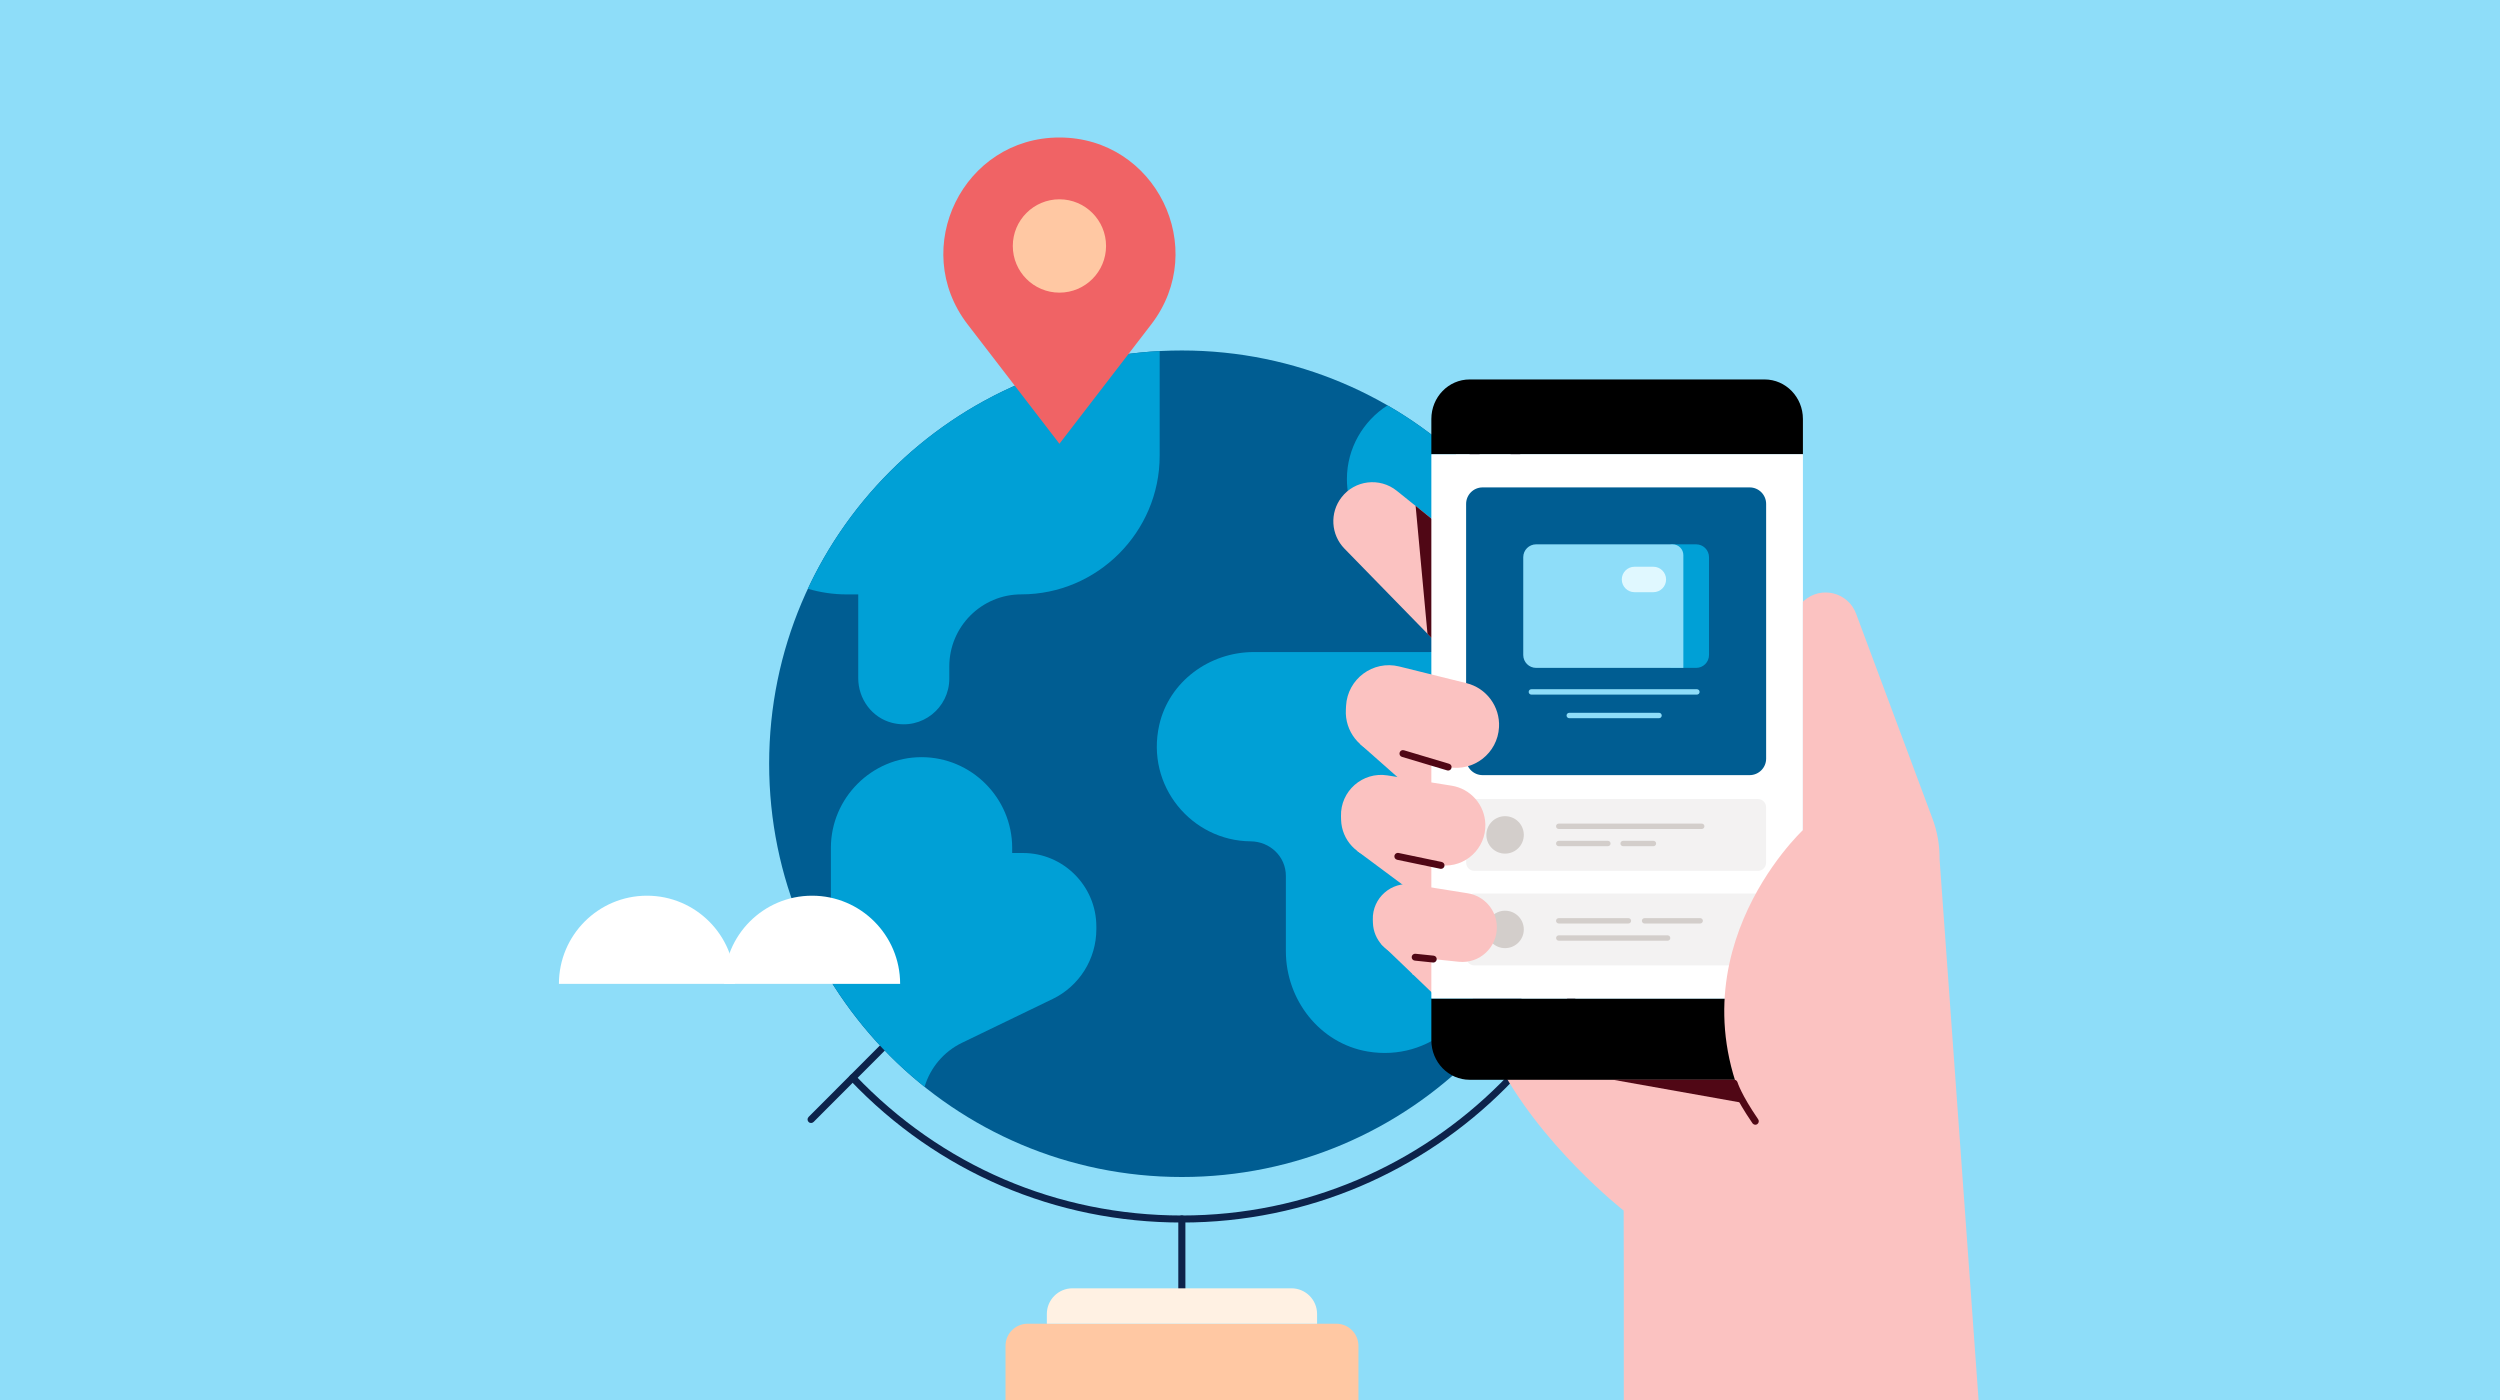 <svg width="1000" height="560" viewBox="0 0 1000 560" fill="none" xmlns="http://www.w3.org/2000/svg">
<rect x="0" y="0" width="1000" height="560" fill="#808080" stroke="none"/>
<g clip-path="url(#clip0_18_60961)">
<rect width="1000" height="560" fill="#8EDDF9"/>
<path d="M472.737 489.015C422.105 489.015 374.991 468.796 340.038 432.085C339.49 431.517 339.528 430.628 340.095 430.08C340.662 429.531 341.551 429.569 342.1 430.137C376.504 466.281 422.899 486.197 472.737 486.197C572.223 486.197 653.155 405.152 653.155 305.514C653.155 255.544 633.239 209.054 597.076 174.594C596.509 174.045 596.49 173.156 597.019 172.589C597.568 172.021 598.457 172.002 599.024 172.532C635.755 207.522 655.973 254.75 655.973 305.495C656.011 406.684 573.793 489.015 472.737 489.015Z" fill="#0D234B"/>
<path d="M324.431 449.202C324.072 449.202 323.713 449.07 323.429 448.786C322.88 448.238 322.88 447.33 323.429 446.781L614.984 154.583C615.533 154.035 616.441 154.035 616.989 154.583C617.538 155.132 617.538 156.04 616.989 156.588L325.434 448.786C325.15 449.051 324.791 449.202 324.431 449.202Z" fill="#0D234B"/>
<path d="M472.737 470.802C563.908 470.802 637.816 396.792 637.816 305.496C637.816 214.199 563.908 140.189 472.737 140.189C381.567 140.189 307.658 214.199 307.658 305.496C307.658 396.792 381.567 470.802 472.737 470.802Z" fill="#005D92"/>
<path d="M589.473 188.607C578.938 178.053 567.325 169.239 555.012 162.146C545.272 168.369 538.765 179.282 538.765 191.633C538.765 210.15 553.348 225.356 571.562 226.453H574.153C582.361 226.453 589.946 231.919 591.629 239.958C593.937 250.984 585.482 260.8 574.872 260.8H571.959V260.819H501.543C483.764 260.819 467.612 272.64 463.697 290.003C458.193 314.44 476.747 336.342 500.219 336.531C507.974 336.588 514.348 342.602 514.348 350.376V380.468C514.348 399.93 527.89 417.349 547.05 420.602C571.77 424.82 593.407 405.623 593.407 381.602V336.531V325.656V313.248C593.407 302.165 602.372 293.2 613.437 293.2H637.363C634.525 255.07 618.581 217.753 589.473 188.607Z" fill="#00A0D6"/>
<path d="M409.223 341.203H404.873V339.161C404.873 319.188 388.55 302.865 368.615 302.865C348.68 302.865 332.357 319.207 332.357 339.161V363.597V392.441C332.774 393.122 333.209 393.821 333.644 394.502C334.306 395.543 334.968 396.583 335.667 397.604C336.424 398.72 337.199 399.836 337.994 400.933C338.731 401.973 339.45 403.014 340.207 404.035C340.982 405.094 341.814 406.115 342.628 407.156C343.441 408.196 344.235 409.236 345.067 410.276C345.975 411.373 346.921 412.452 347.848 413.53C348.548 414.343 349.228 415.175 349.966 415.988C351.914 418.163 353.938 420.301 356.018 422.4C360.444 426.826 365.059 430.911 369.825 434.732C372.095 427.129 377.467 420.66 384.824 417.104L421.025 399.609C431.73 394.446 438.539 383.589 438.539 371.692V370.558C438.52 354.405 425.337 341.203 409.223 341.203Z" fill="#00A0D6"/>
<path d="M356.023 188.607C342.027 202.622 331.076 218.528 323.151 235.513C328.088 236.969 333.308 237.764 338.698 237.764H343.294V271.26C343.294 279.582 348.779 287.09 356.837 289.133C368.847 292.178 379.722 283.043 379.722 271.487V266.588C379.722 250.663 392.621 237.745 408.528 237.745C438.96 237.745 463.869 212.797 463.869 182.327V140.434C424.623 142.552 385.983 158.591 356.023 188.607Z" fill="#00A0D6"/>
<path d="M423.772 177.504L387.042 129.747C363.57 99.22 385.301 55 423.772 55C462.243 55 483.974 99.22 460.502 129.747L423.772 177.504Z" fill="#F06365"/>
<path d="M423.771 117.056C434.071 117.056 442.42 108.699 442.42 98.389C442.42 88.079 434.071 79.721 423.771 79.721C413.471 79.721 405.122 88.079 405.122 98.389C405.122 108.699 413.471 117.056 423.771 117.056Z" fill="#FFC8A3"/>
<path d="M472.74 518.692C471.964 518.692 471.321 518.049 471.321 517.273V487.579C471.321 486.803 471.964 486.16 472.74 486.16C473.515 486.16 474.158 486.803 474.158 487.579V517.273C474.158 518.068 473.534 518.692 472.74 518.692Z" fill="#0D234B"/>
<path d="M543.377 559.998H402.205V538.342C402.205 533.443 406.177 529.49 411.057 529.49H534.525C539.424 529.49 543.377 533.462 543.377 538.342V559.998V559.998Z" fill="#FFC8A3"/>
<path d="M526.849 529.491H418.738V525.575C418.738 519.92 423.334 515.324 428.99 515.324H516.579C522.234 515.324 526.83 519.92 526.83 525.575V529.491H526.849Z" fill="#FFF1E3"/>
<path d="M626.923 389.793C626.923 371.541 641.694 356.77 659.908 356.77C678.122 356.77 692.894 371.56 692.894 389.793H626.923Z" fill="white"/>
<path d="M565.055 389.795C565.055 371.543 579.826 356.771 598.04 356.771C616.254 356.771 631.026 371.562 631.026 389.795H565.055Z" fill="white"/>
<path d="M289.618 393.553C289.618 374.072 305.392 358.279 324.836 358.279C344.279 358.279 360.053 374.072 360.053 393.553H289.618Z" fill="white"/>
<path d="M223.567 393.553C223.567 374.072 239.341 358.279 258.785 358.279C278.228 358.279 294.002 374.072 294.002 393.553H223.567Z" fill="white"/>
<path d="M544.045 297.627L567.687 318.527L585.277 318.603L580.303 295.131L544.045 297.627Z" fill="#FBC2C1"/>
<path d="M751.258 414.361L707.964 424.045L598.511 423.686C615.59 457.712 649.464 484.229 649.464 484.229L649.521 509.441V559.997H775.846V509.441L751.258 414.361Z" fill="#FBC2C1"/>
<path d="M552.306 377.424L574.756 398.948L575.872 374.436L552.306 377.424Z" fill="#FBC2C1"/>
<path d="M542.848 340.354L566.547 357.981L582.945 356.657L576.476 335.152L542.848 340.354Z" fill="#FBC2C1"/>
<path d="M604.566 233.147L558.719 196.322C551.891 190.837 541.904 192.029 536.571 198.989C531.823 205.155 532.353 213.893 537.781 219.454L604.566 287.902V233.147Z" fill="#FBC2C1"/>
<path d="M574.815 209.298L566.247 202.338L570.994 253.518L574.815 257.415V209.298Z" fill="#500715"/>
<path d="M572.541 181.703V167.593C572.541 158.855 579.388 151.781 587.861 151.781H705.845C714.299 151.781 721.165 158.855 721.165 167.593V181.703H572.541Z" fill="black"/>
<path d="M721.165 399.418V416.1C721.165 424.838 714.299 431.912 705.845 431.912H587.861C579.407 431.912 572.541 424.838 572.541 416.1V399.418H721.165Z" fill="black"/>
<path d="M721.165 181.699H572.541V399.415H721.165V181.699Z" fill="white"/>
<path d="M703.146 386.161H589.759C587.943 386.161 586.468 384.686 586.468 382.87V360.703C586.468 358.887 587.943 357.412 589.759 357.412H703.146C704.962 357.412 706.437 358.887 706.437 360.703V382.87C706.456 384.686 704.981 386.161 703.146 386.161Z" fill="#F3F2F2"/>
<path d="M651.358 369.402H623.498C622.912 369.402 622.42 368.929 622.42 368.324C622.42 367.738 622.893 367.246 623.498 367.246H651.358C651.944 367.246 652.436 367.719 652.436 368.324C652.436 368.929 651.963 369.402 651.358 369.402Z" fill="#D3CECB"/>
<path d="M667.04 376.289H623.52C622.933 376.289 622.441 375.816 622.441 375.211C622.441 374.606 622.914 374.133 623.52 374.133H667.04C667.626 374.133 668.118 374.606 668.118 375.211C668.118 375.816 667.626 376.289 667.04 376.289Z" fill="#D3CECB"/>
<path d="M680.073 369.406H657.83C657.244 369.406 656.752 368.933 656.752 368.328C656.752 367.742 657.225 367.25 657.83 367.25H680.073C680.659 367.25 681.151 367.723 681.151 368.328C681.132 368.933 680.659 369.406 680.073 369.406Z" fill="#D3CECB"/>
<path d="M602.034 379.259C606.17 379.259 609.524 375.905 609.524 371.769C609.524 367.633 606.17 364.279 602.034 364.279C597.897 364.279 594.544 367.633 594.544 371.769C594.544 375.905 597.897 379.259 602.034 379.259Z" fill="#D3CECB"/>
<path d="M703.146 348.352H589.759C587.943 348.352 586.468 346.877 586.468 345.061V322.894C586.468 321.079 587.943 319.604 589.759 319.604H703.146C704.962 319.604 706.437 321.079 706.437 322.894V345.061C706.456 346.877 704.981 348.352 703.146 348.352Z" fill="#F3F2F2"/>
<path d="M680.693 331.598H623.498C622.912 331.598 622.42 331.125 622.42 330.519C622.42 329.914 622.893 329.441 623.498 329.441H680.693C681.279 329.441 681.771 329.914 681.771 330.519C681.771 331.125 681.279 331.598 680.693 331.598Z" fill="#D3CECB"/>
<path d="M643.149 338.483H623.498C622.912 338.483 622.42 338.01 622.42 337.404C622.42 336.818 622.893 336.326 623.498 336.326H643.149C643.736 336.326 644.227 336.799 644.227 337.404C644.227 337.991 643.755 338.483 643.149 338.483Z" fill="#D3CECB"/>
<path d="M661.37 338.483H649.246C648.66 338.483 648.168 338.01 648.168 337.404C648.168 336.818 648.641 336.326 649.246 336.326H661.37C661.956 336.326 662.448 336.799 662.448 337.404C662.448 337.991 661.975 338.483 661.37 338.483Z" fill="#D3CECB"/>
<path d="M602.034 341.45C606.17 341.45 609.524 338.097 609.524 333.961C609.524 329.824 606.17 326.471 602.034 326.471C597.897 326.471 594.544 329.824 594.544 333.961C594.544 338.097 597.897 341.45 602.034 341.45Z" fill="#D3CECB"/>
<path d="M699.853 310.051H593.047C589.397 310.051 586.446 307.1 586.446 303.45V201.562C586.446 197.911 589.397 194.961 593.047 194.961H699.853C703.503 194.961 706.454 197.911 706.454 201.562V303.45C706.454 307.1 703.484 310.051 699.853 310.051Z" fill="#005D92"/>
<path d="M678.765 277.842H612.548C611.962 277.842 611.47 277.369 611.47 276.764C611.47 276.177 611.943 275.686 612.548 275.686H678.765C679.351 275.686 679.843 276.158 679.843 276.764C679.843 277.369 679.351 277.842 678.765 277.842Z" fill="#8EDDF9"/>
<path d="M663.617 287.279H627.7C627.114 287.279 626.622 286.806 626.622 286.201C626.622 285.596 627.095 285.123 627.7 285.123H663.617C664.204 285.123 664.695 285.596 664.695 286.201C664.695 286.806 664.204 287.279 663.617 287.279Z" fill="#8EDDF9"/>
<path d="M668.232 267.154H678.446C681.302 267.154 683.609 264.847 683.609 261.991V222.896C683.609 220.04 681.302 217.732 678.446 217.732H668.232V267.154Z" fill="#00A0D6"/>
<path d="M673.34 267.154H614.461C611.605 267.154 609.298 264.847 609.298 261.991V222.896C609.298 220.04 611.605 217.732 614.461 217.732H669.027C671.41 217.732 673.34 219.662 673.34 222.045V267.154Z" fill="#8EDDF9"/>
<path d="M666.436 231.785C666.436 234.603 664.166 236.873 661.348 236.873H653.802C651.002 236.873 648.714 234.603 648.714 231.785C648.714 228.986 650.983 226.697 653.802 226.697H661.348C664.147 226.697 666.436 228.986 666.436 231.785Z" fill="#E0F8FF"/>
<path d="M586.595 273.264L559.68 266.587C549.221 263.996 539.008 271.562 538.421 282.343L538.346 283.875C537.873 292.461 543.831 300.084 552.266 301.691L579.256 306.836C589.469 308.784 599.04 301.275 599.607 290.892C600.061 282.645 594.595 275.25 586.595 273.264Z" fill="#FBC2C1"/>
<path d="M579.256 308.215C579.862 308.215 580.41 307.837 580.58 307.232C580.807 306.494 580.391 305.718 579.654 305.51L561.572 300.101C560.835 299.874 560.078 300.29 559.851 301.028C559.624 301.765 560.04 302.541 560.778 302.749L578.859 308.158C578.992 308.196 579.124 308.215 579.256 308.215Z" fill="#500715"/>
<path d="M580.618 314.268L554.99 310.164C545.042 308.575 536.095 316.443 536.398 326.524L536.436 327.943C536.682 336 542.829 342.639 550.829 343.471L576.42 346.138C586.084 347.14 594.444 339.386 594.142 329.664C593.915 321.947 588.241 315.478 580.618 314.268Z" fill="#FBC2C1"/>
<path d="M587.125 357.316L565.109 353.798C556.56 352.437 548.881 359.189 549.127 367.851L549.165 369.081C549.373 376.003 554.65 381.696 561.534 382.415L583.512 384.703C591.815 385.573 598.984 378.916 598.738 370.537C598.549 363.917 593.669 358.375 587.125 357.316Z" fill="#FBC2C1"/>
<path d="M791.5 561L775.83 343.659C775.886 338.117 774.941 332.632 772.993 327.45L742.428 245.459C739.251 236.929 728.527 234.224 721.68 240.22L721.15 240.693V332.065C721.15 332.065 663.691 385.572 704.109 454.607L733.5 561H791.5Z" fill="#FBC2C1"/>
<path d="M576.419 347.537C577.062 347.537 577.63 347.084 577.781 346.44C577.932 345.684 577.46 344.965 576.703 344.795L559.416 341.182C558.659 341.031 557.941 341.504 557.77 342.261C557.619 343.017 558.092 343.736 558.848 343.906L576.136 347.519C576.23 347.537 576.325 347.537 576.419 347.537Z" fill="#500715"/>
<path d="M573.304 385.023C574.004 385.023 574.609 384.494 574.685 383.775C574.761 383.018 574.212 382.337 573.456 382.262L566.193 381.505C565.436 381.429 564.755 381.978 564.68 382.734C564.604 383.491 565.153 384.172 565.909 384.248L573.172 385.004C573.21 385.023 573.248 385.023 573.304 385.023Z" fill="#500715"/>
<path d="M702.139 449.898C702.404 449.898 702.687 449.822 702.914 449.652C703.538 449.217 703.709 448.347 703.274 447.723C696.427 437.736 695.027 432.97 695.008 432.913C694.8 432.176 694.044 431.76 693.306 431.968C692.568 432.176 692.152 432.932 692.341 433.67C692.398 433.878 693.817 438.833 700.985 449.293C701.269 449.671 701.704 449.898 702.139 449.898Z" fill="#500715"/>
<path d="M697.907 441.295L645.271 431.914H694.011L697.907 441.295Z" fill="#500715"/>
</g>
<defs>
<clipPath id="clip0_18_60961">
<rect width="1000" height="560" fill="white"/>
</clipPath>
</defs>
</svg>
